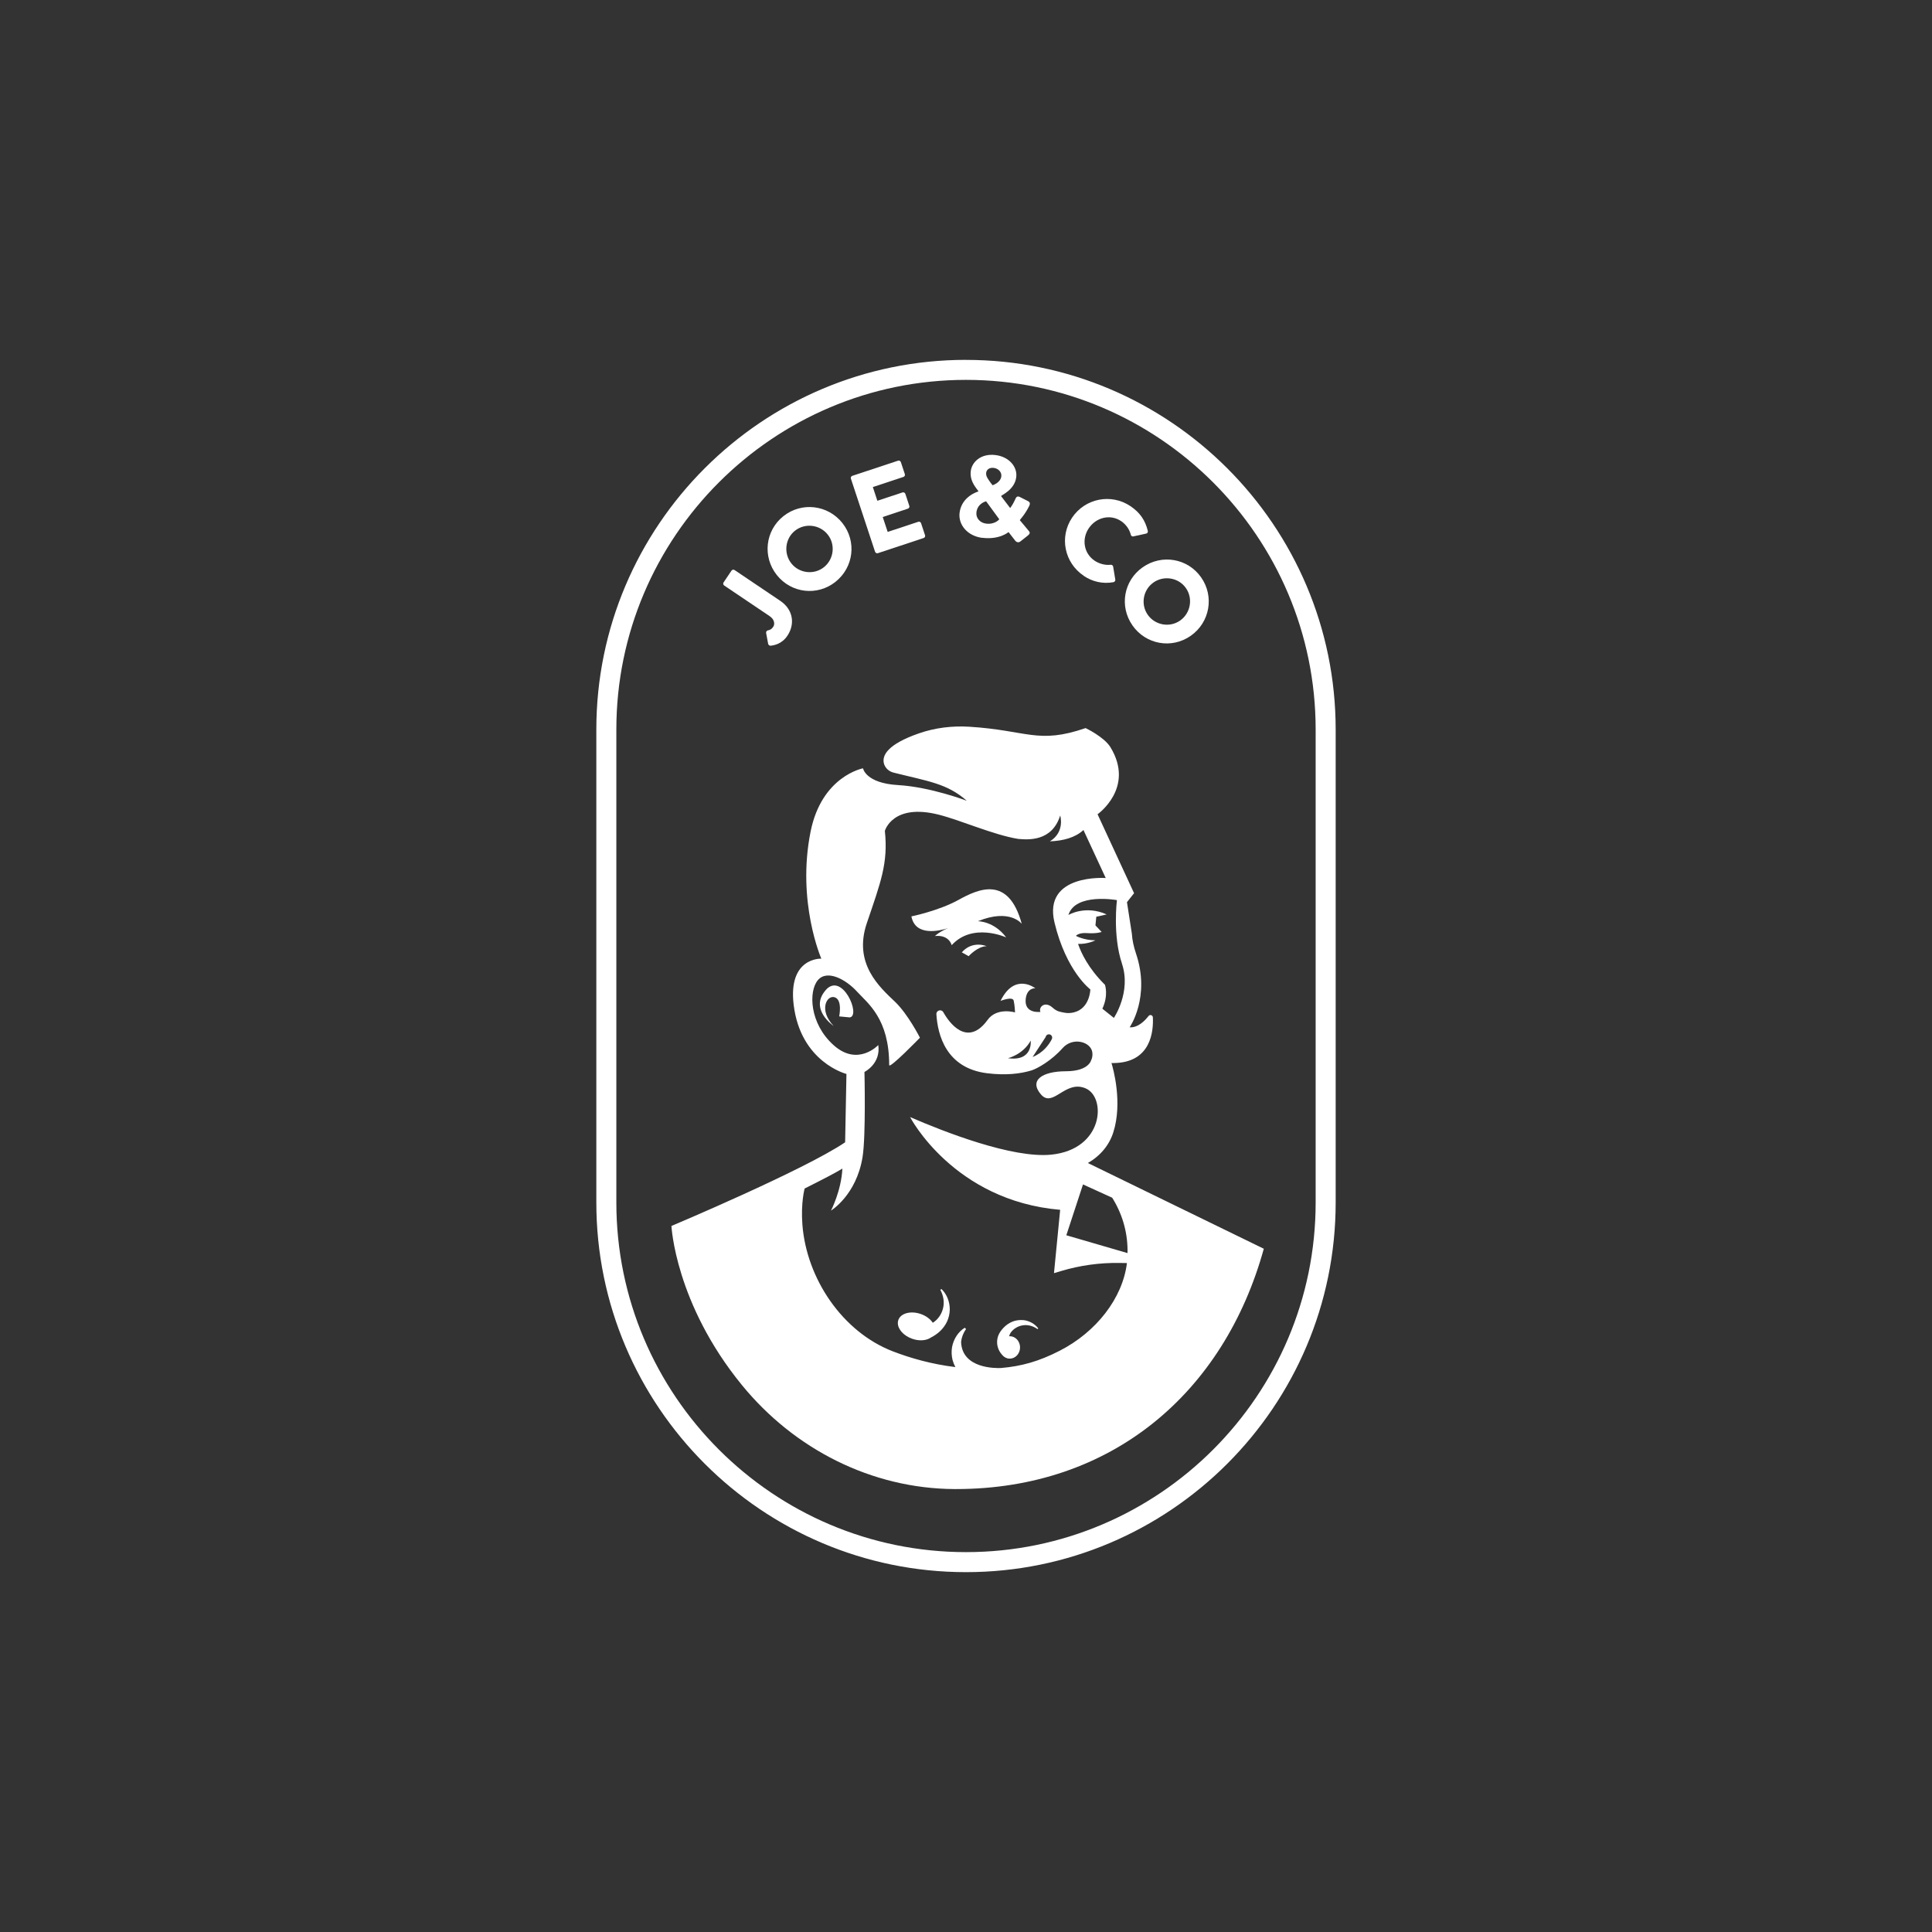 <?xml version="1.0" encoding="UTF-8"?> <svg xmlns="http://www.w3.org/2000/svg" id="Layer_1" viewBox="0 0 500 500"><rect x="0" y="0" width="500" height="500" fill="#333333" stroke="none"/><defs><style>.cls-1{fill:#fff;}</style></defs><g><path class="cls-1" d="M245.45,240.17c-2.31,.89-3.48,2.07-3.48,2.07,3.71-.38,4.32,2.37,4.32,2.37,5.46-5.98,14.11-2.01,14.11-2.01-3.16-4.24-7.33-4.19-7.33-4.19,8.34-3.41,11.36,.68,11.36,.68-3.44-12.61-11.19-9.06-16.41-6.18-5.11,2.82-12.15,4.25-12.15,4.25,1,5.26,7.26,3.76,9.57,3.02h0Z"></path><path class="cls-1" d="M248.92,246.47l1.76,.99s2.29-2.55,4.65-2.59c0,0-3.61-1.58-6.41,1.59h0Z"></path><path class="cls-1" d="M213.67,256.27c-4.3,4.95,2.08,9.25,2.08,9.25-3.91-4.04-1.82-8.08,.26-7.43,2.08,.65,1.17,4.95,1.17,4.95l2.73,.26c3-.39-1.96-11.98-6.25-7.04Z"></path><path class="cls-1" d="M264.81,341.65c-.79-.07-1.61,0-2.41,.25-.78,.26-1.53,.68-2.17,1.23-.63,.56-1.22,1.22-1.64,2-.42,.78-.6,1.69-.53,2.57,.09,1.07,.54,2.1,1.23,2.86,.35,.46,.82,.8,1.36,.95,.08,.03,.15,.07,.23,.1l.04-.04c.13,.02,.27,.04,.41,.04,1.47,0,2.66-1.3,2.66-2.9s-1.19-2.9-2.66-2.9c-.07,0-.13,.02-.19,.02,.13-.42,.32-.83,.61-1.18,.72-.88,1.81-1.51,3.05-1.67,1.24-.18,2.59,.18,3.71,1l.19-.19c-.87-1.18-2.32-1.99-3.91-2.16h0Z"></path><path class="cls-1" d="M243.35,333.8c.87,1.58,1.11,3.36,.67,4.92-.4,1.55-1.38,2.84-2.61,3.61-.63-.94-1.72-1.78-3.09-2.26-2.59-.91-5.21-.23-5.83,1.54-.09,.25-.13,.51-.13,.77h0c-.02,1.59,1.47,3.3,3.7,4.09,1.88,.66,3.75,.48,4.89-.34,.82-.41,1.57-.93,2.22-1.52,.81-.74,1.47-1.63,1.93-2.6,.44-.98,.68-2.03,.7-3.06,.02-2.07-.78-4.06-2.17-5.36l-.28,.22h0Z"></path><path class="cls-1" d="M327.04,323.18v-.02s-45.5-22.17-45.5-22.17c3.29-1.9,5.52-4.64,6.57-7.9,2.48-7.71-.04-16.61-.46-17.98,.28,0,.54,.02,.83,0,9.39-.23,10.06-8.22,9.88-11.82-.03-.58-.75-.81-1.11-.35-1.02,1.31-2.8,3.07-4.9,2.93,0,0,5.46-7.82,1.64-19.12-.56-1.67-.96-3.39-1.07-5.15l-1.26-8.12,1.84-2.32-9.45-20.43s9.74-6.82,3.34-17.34c-1.63-2.68-6.44-4.96-6.44-4.96-12.37,4.25-15.03,.58-30.1-.35-4.4-.27-8.82,.26-12.99,1.7-8.34,2.89-9.55,5.8-9.13,7.7,.27,1.23,1.29,2.16,2.51,2.47,8.89,2.24,13.87,2.79,18.96,7.29,0,0-9.34-3.57-17.78-4.06-8.44-.49-9.07-4.34-9.07-4.34,0,0-10.68,1.97-13.57,16.38-3.64,18.2,2.78,32.88,2.78,32.88,0,0-8.65-.4-7.16,11.93,1.8,14.91,13.66,17.91,13.66,17.91l-.34,17.69c-10.7,7.23-44.95,21.65-44.95,21.65,0,0,.96,20.04,18.24,41.18,13.56,16.6,33.57,26.8,55,26.91h.41c40.35,0,69.39-24.99,79.66-62.22l-.05,.02h0Zm-36.68-73.77c2.46,7.31-2.09,14.02-2.09,14.02l-2.98-2.38c1.64-3.5,.67-6.19,.67-6.19-4.31-4.26-6.17-8.26-6.96-10.58,2.55,.1,4.49-.93,4.49-.93-2.97,0-5.04-1.15-5.04-1.15,0,0,.64-.88,2.92-.71,2.44,.18,3.73-.3,3.73-.3l-1.6-1.7,.22-2.24,2.69-.6c-5.58-2.49-9.91,.15-9.91,.15,1.8-5.81,12.56-3.85,12.56-3.85,0,0-1.15,9.14,1.31,16.45h0Zm-16.15,100.18c-5.39,2.76-9.89,4-15.14,4.45-1.24,.06-10.11,.24-10.34-6.76,.12-1.13,.54-2.28,1.28-3.31l-.32-.35c-1.67,1.01-2.9,2.88-3.3,5.01-.18,1.07-.14,2.2,.12,3.3,.17,.64,.42,1.27,.74,1.87-6.13-.74-11.63-2.32-16.15-4.06-13.08-5.02-22.35-18.81-23.44-32.78-.44-5.7,.58-9.37,.58-9.37,4.52-2.27,8.29-4.22,9.77-5.16-.29,5.78-2.95,10.87-2.95,10.87,0,0,6.55-3.96,8.16-13.81,.9-5.47,.5-22.07,.5-22.07,0,0,4.27-2.09,3.58-6.96,0,0-5.27,5.67-11.56,.03-6.3-5.65-6.49-13.96-4.09-16.81,2.4-2.86,7.27-.2,10.12,2.92,2.86,3.12,8.35,7.03,8.35,19.04,0,1.13,7.96-7.08,7.96-7.08,0,0-3.07-6.06-6.43-9.28-3.93-3.76-10.89-9.82-7.32-20.36,3.57-10.54,5.56-15.5,4.67-23.89,0,0,1.99-7.22,13.95-4.19,5.73,1.45,14.18,5.24,20.55,6.27,2.52,.21,8.73,.77,10.88-6.06,0,0,1.31,4.25-2.67,6.69,3.54-.14,6.57-.98,8.69-2.93l5.76,12.42s-16.29-1.17-13.26,11.51c3.04,12.68,9.28,17.32,9.28,17.32,0,0-.08,4.94-4.29,5.95-.69,.17-1.61,.23-2.31,.09-1.05-.22-1.94-.21-3.19-1.34-2.01-1.8-3.68-.07-3.12,1.11,0,0-4.29,.6-3.81-3.4,.35-2.91,2.49-2.7,2.49-2.7,0,0-5.34-4.23-9.01,3.26,0,0,3.12-1.25,3.4-.07s.35,3.05,.35,3.05c0,0-4.69-1.4-7.1,1.94-4.5,6.22-8.92,2.49-11.47-2-.5-.88-1.84-.47-1.78,.53,.32,5.35,2.52,13.94,13.08,15.27,4.82,.6,8.62,.16,11.57-.74,1.55-.51,5.15-2.53,8.01-5.76,2.64-2.98,7.35-1.66,7.7,1.14,.09,.72-.03,1.33-.23,1.84h-.04s-.44,3-6.59,3.01c-6.16,.02-9.57,2.35-6.45,5.99,3.12,3.64,6.29-3.89,11.62-1.54,5.33,2.35,4.63,15.74-8.92,17.13-10.04,1.03-27.75-5.9-36.56-9.72,0,0,11.23,21.64,38.84,24l-1.6,16.39,1.88-.56c4.9-1.46,9.99-2.16,15.11-2.08l1.89,.03c-1.12,9.1-7.93,17.84-17.4,22.69h0Zm-2-80.66c-.7,1.37-2.17,3.49-4.97,4.62l3.37-5.16c.06-.4,.4-.69,.8-.71,.66-.03,1.09,.66,.8,1.25h0Zm-11.36,4.93s3.86-.87,5.89-4.54c0,0,.68,5.46-5.89,4.54Zm15.11,45.84l4.32-13.17,7.55,3.44c.09,.14,.18,.29,.28,.45,2.63,4.38,3.8,9.18,3.69,13.88l-15.83-4.61h0Z"></path></g><g><path class="cls-1" d="M199.2,159.47c1.25,.84,1.38,2.06,.91,2.75-.46,.67-.88,.82-1.38,.92-.33,.07-.49,.35-.46,.67l.53,2.83c.07,.27,.31,.46,.59,.47,.81-.07,2.92-.39,4.38-2.57,1.97-2.92,1.62-6.72-1.86-9.06l-11.8-7.95c-.25-.17-.61-.12-.8,.15l-2.05,3.05c-.18,.28-.1,.63,.16,.8l11.77,7.93h0Z"></path><path class="cls-1" d="M216.23,150.57c4.72-3.75,5.52-10.49,1.78-15.21-3.75-4.72-10.54-5.53-15.26-1.78-4.72,3.75-5.46,10.52-1.71,15.24s10.47,5.5,15.2,1.75h0Zm-10.49-13.22c2.59-2.06,6.42-1.6,8.48,1,2.04,2.57,1.6,6.38-.99,8.44-2.57,2.04-6.38,1.6-8.42-.97-2.06-2.59-1.64-6.43,.93-8.47h0Z"></path><path class="cls-1" d="M226.48,142.8c.1,.28,.41,.47,.72,.36l11.84-3.92c.32-.11,.46-.44,.36-.72l-1.03-3.12c-.1-.28-.41-.47-.72-.36l-7.92,2.62-1.28-3.86,6.52-2.16c.28-.1,.47-.41,.36-.72l-1.03-3.12c-.1-.28-.44-.46-.72-.36l-6.52,2.16-1.17-3.55,7.92-2.62c.32-.11,.46-.44,.36-.72l-1.03-3.12c-.1-.28-.41-.47-.73-.36l-11.84,3.92c-.32,.11-.46,.44-.36,.72l6.26,18.94h0Z"></path><path class="cls-1" d="M254.2,139.18c4.48,.56,6.81-1.48,6.81-1.48l1.7,2.19c.42,.54,.94,.54,1.33,.26l1.89-1.49c.84-.66,.58-.96,.23-1.37l-2.24-2.68c0-.06,1.37-1.5,2.35-3.5,.17-.35,.58-1.02-.22-1.42l-2.08-1.05c-.77-.4-1.01,.06-1.27,.66-.3,.69-.81,1.6-1.27,2.18l-2.35-3.09c.03-.24,3.51-1.59,3.92-4.88,.35-2.78-1.94-5.32-5.35-5.74-3.83-.48-6.12,1.84-6.41,4.11-.22,1.73,.4,3.12,1.44,4.52l.52,.7v.09s-4.32,1.19-4.86,5.5c-.39,3.11,2.04,6.02,5.86,6.51h0Zm1.02-16.85c.1-.78,.84-1.38,1.95-1.24,1.29,.16,2.1,1.17,1.97,2.19-.21,1.68-2.26,2.3-2.26,2.3l-.58-.74c-.67-.97-1.19-1.61-1.08-2.5h0Zm-2.53,10.28c.31-2.42,2.52-2.87,2.52-2.87l3.4,4.65s-1.09,1.41-3.42,1.12c-1.58-.2-2.67-1.46-2.49-2.89Z"></path><path class="cls-1" d="M280.45,149.02c2.23,1.5,4.9,2.16,7.71,1.65,.29-.06,.54-.37,.48-.66l-.56-3.39c-.03-.28-.36-.49-.63-.46-1.42,.17-2.98-.26-4.16-1.05-2.83-1.9-3.39-5.61-1.52-8.39,1.88-2.8,5.53-3.76,8.37-1.86,1.23,.82,2.15,2.1,2.52,3.54,.06,.29,.33,.48,.63,.42l3.31-.72c.34-.07,.54-.37,.45-.72-.66-2.69-1.99-4.71-4.49-6.39-5.01-3.36-11.73-2.03-15.1,2.97-3.36,5.01-2,11.69,3.01,15.05h0Z"></path><path class="cls-1" d="M293.09,161.87c3.46,4.94,10.15,6.13,15.08,2.67,4.94-3.46,6.14-10.19,2.68-15.12-3.46-4.94-10.18-6.07-15.11-2.62-4.94,3.46-6.11,10.13-2.65,15.06h0Zm5.42-11.12c2.71-1.9,6.52-1.26,8.4,1.44,1.9,2.71,1.21,6.51-1.5,8.41-2.69,1.89-6.47,1.22-8.37-1.49-1.89-2.69-1.22-6.47,1.47-8.35h0Z"></path></g><path class="cls-1" d="M250,93.13c-52.75,0-95.67,42.92-95.67,95.67v122.4c0,52.75,42.92,95.67,95.67,95.67s95.67-42.92,95.67-95.67v-122.39c0-52.75-42.92-95.67-95.67-95.67h0Zm90.49,218.07c0,49.9-40.6,90.49-90.49,90.49s-90.49-40.6-90.49-90.49v-122.4c0-49.9,40.6-90.49,90.49-90.49s90.49,40.6,90.49,90.49v122.4Z"></path></svg> 